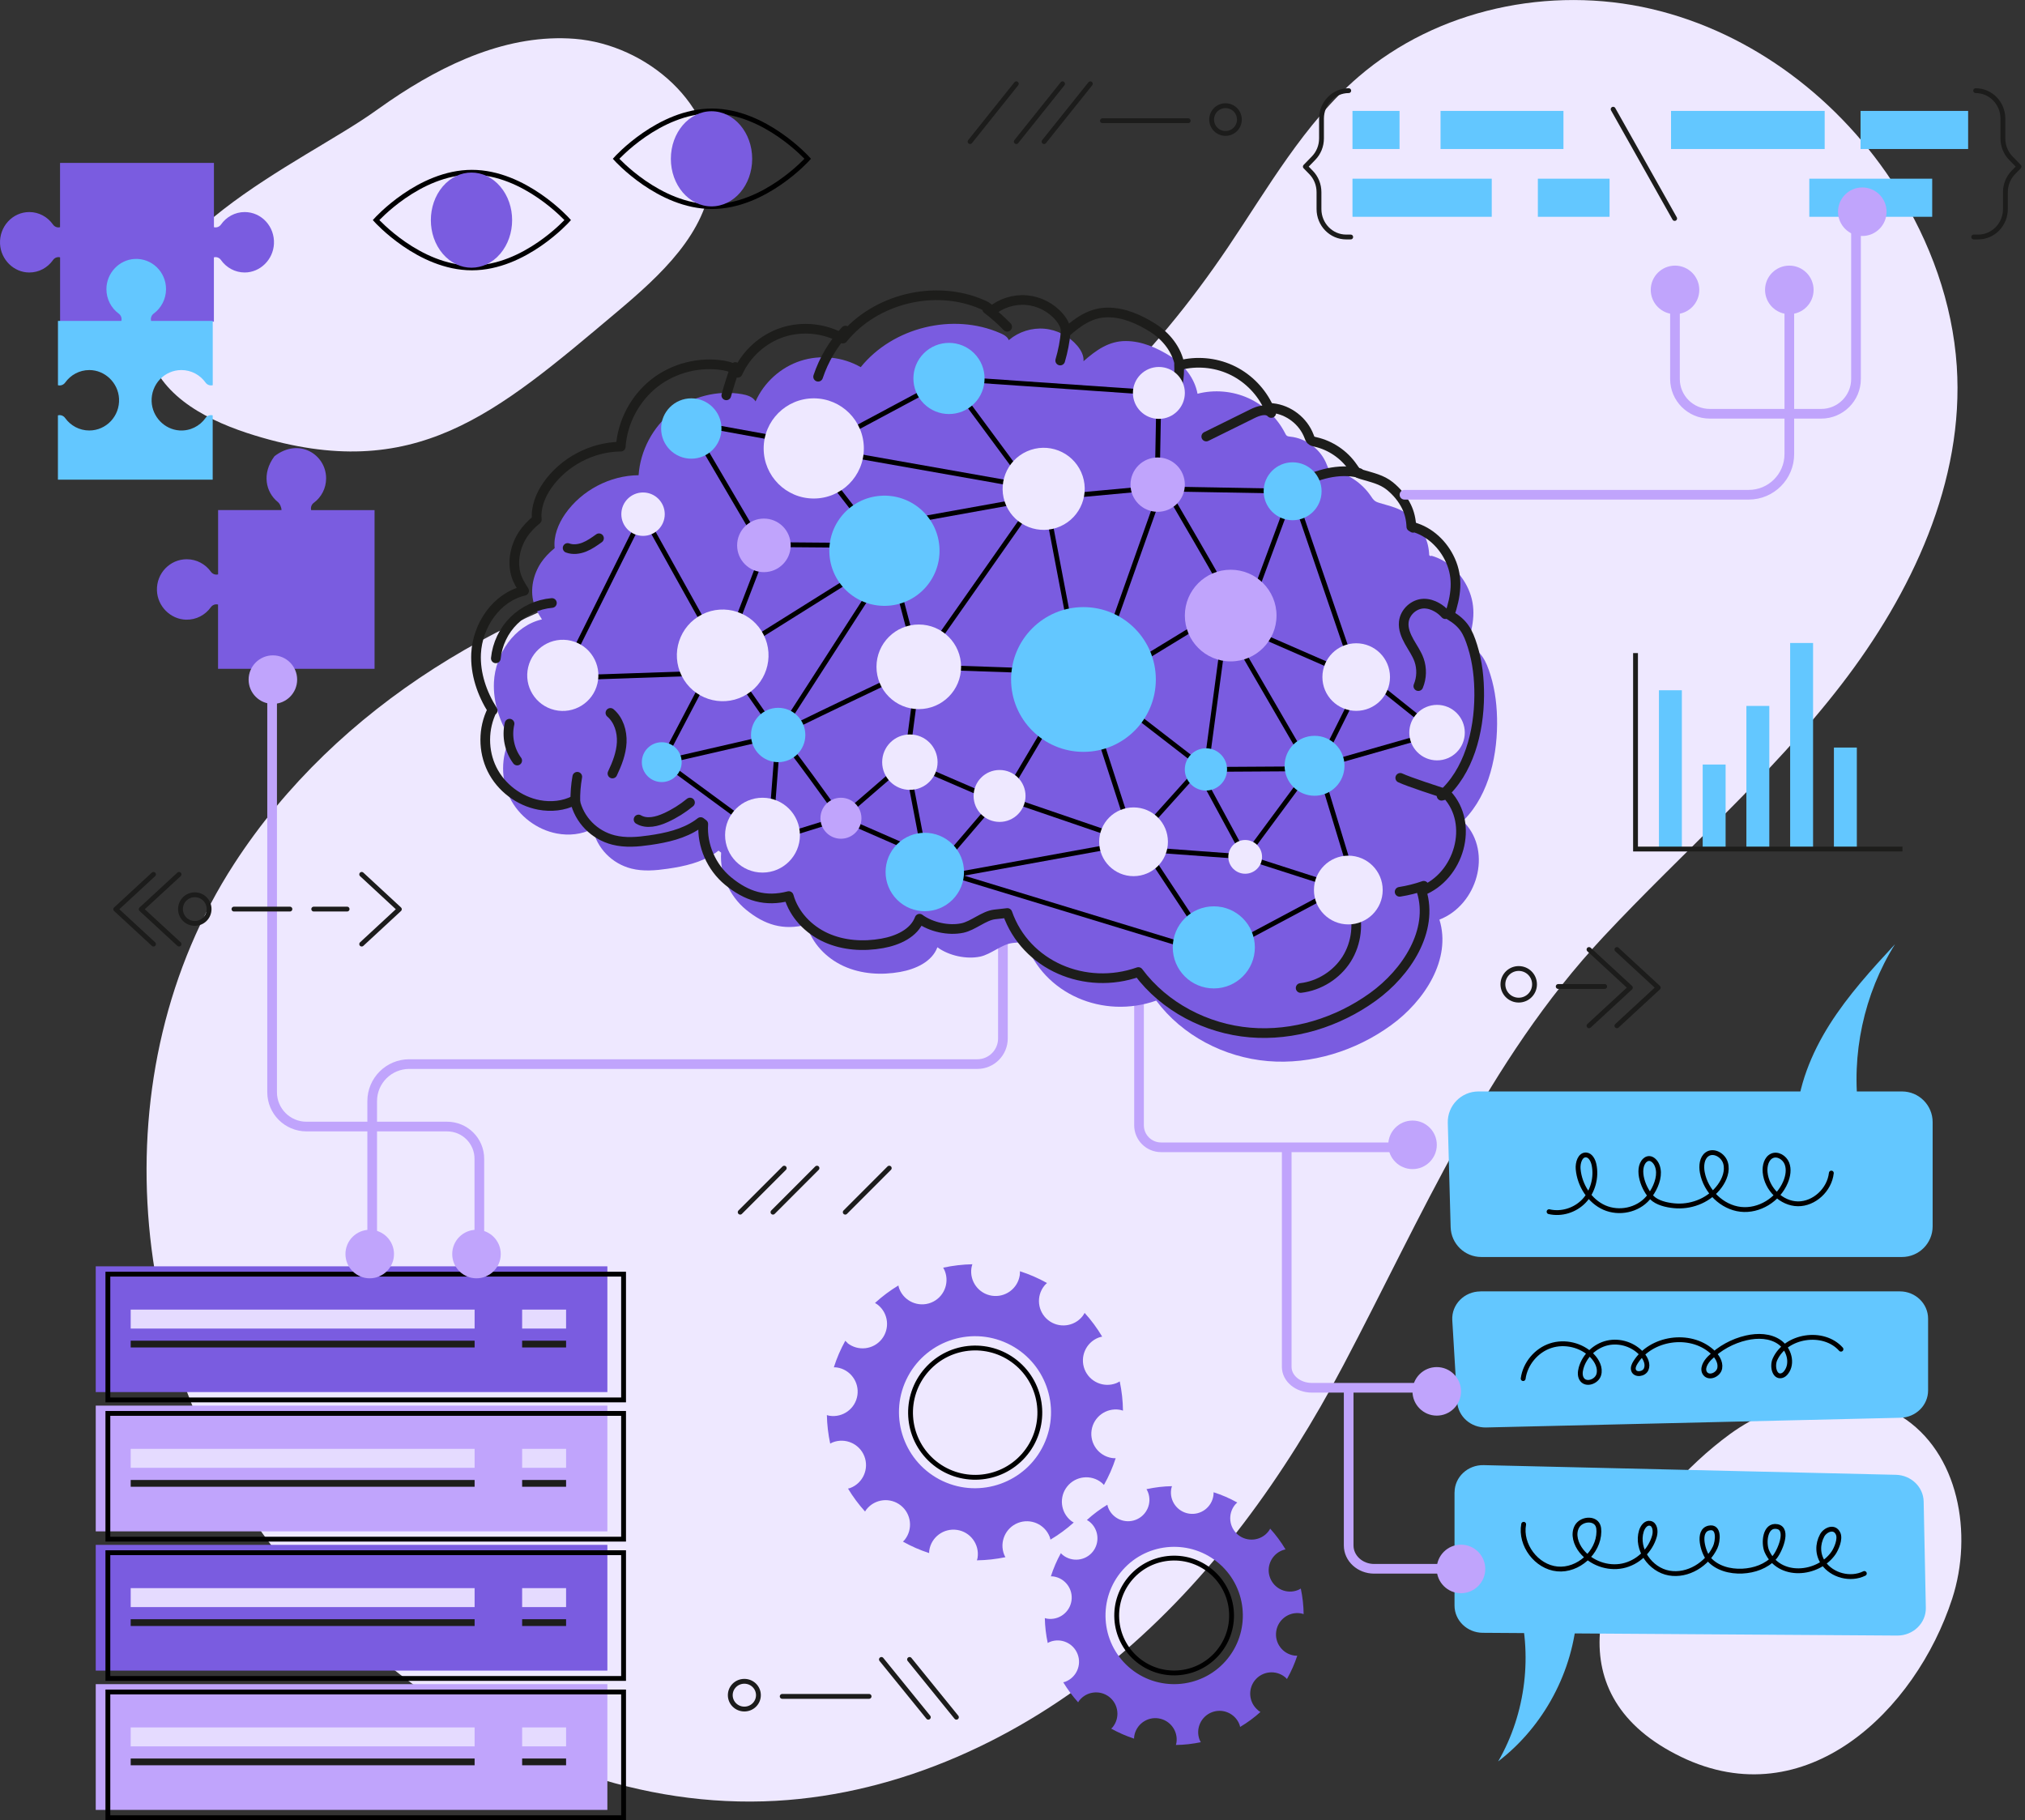 <svg width="356" height="320" viewBox="0 0 356 320" fill="none" xmlns="http://www.w3.org/2000/svg">
<rect x="0" y="0" width="356" height="320" fill="#333333" stroke="none"/>
<g clip-path="url(#clip0_7291_32989)">
<path d="M68.468 17.773C67.643 18.334 66.835 18.904 66.028 19.482C53.584 28.466 20.323 42.517 26.206 62.22C28.535 70.032 36.967 74.154 44.752 76.543C72.981 85.213 87.091 72.828 108.52 54.791C116.093 48.416 124.236 40.987 125.078 31.136C126.157 18.505 113.679 7.82 101.04 6.825C89.386 5.916 78.2 11.135 68.468 17.773Z" fill="#EEE8FF"/>
<path d="M293.106 262.387C280.432 277.151 273.377 298.163 295.562 308.882C317.458 319.465 336.779 300.773 343.196 281.078C346.902 269.688 344.369 255.315 334.195 248.982C325.117 243.33 312.783 245.82 304.139 252.119C300.365 254.873 296.531 258.4 293.114 262.387H293.106Z" fill="#EEE8FF"/>
<path d="M70.738 294.704C62.51 288.422 55.064 281.061 48.706 272.978C22.101 239.156 17.383 188.505 41.184 151.836C59.221 124.041 89.846 105.842 122.172 98.566C136.163 95.413 150.655 94.104 164.043 88.978C185.862 80.623 202.82 62.815 215.893 43.452C222.948 32.997 229.263 21.743 238.817 13.507C252.664 1.572 272.486 -2.576 290.293 1.564C308.101 5.703 323.681 17.672 333.431 33.133C339.355 42.526 343.265 53.287 344.005 64.362C345.356 84.635 336.083 104.312 323.681 120.403C311.28 136.493 295.75 149.855 281.878 164.705C261.453 186.567 249.961 213.86 236.191 239.972C225.957 259.369 212.96 277.585 196.105 291.627C179.258 305.669 158.331 315.368 136.435 316.6C112.796 317.926 89.676 309.171 70.721 294.704H70.738Z" fill="#EEE8FF"/>
<path d="M237.1 244.205V271.711C237.1 273.972 239.106 275.808 241.571 275.808H257.194" stroke="#C0A4FC" stroke-width="1.7" stroke-miterlimit="10" stroke-linecap="round"/>
<path d="M200.243 168.207V197.829C200.243 199.971 201.977 201.705 204.119 201.705H247.546" stroke="#C0A4FC" stroke-width="1.7" stroke-miterlimit="10" stroke-linecap="round"/>
<path d="M176.315 161.237V182.572C176.315 185.062 174.301 187.077 171.81 187.077H71.944C68.348 187.077 65.433 189.992 65.433 193.588V218.629" stroke="#C0A4FC" stroke-width="1.7" stroke-miterlimit="10" stroke-linecap="round"/>
<path d="M246.042 19.499H237.771V26.197H246.042V19.499Z" fill="#63C7FF"/>
<path d="M274.858 19.499H253.251V26.197H274.858V19.499Z" fill="#63C7FF"/>
<path d="M320.783 19.499H293.77V26.197H320.783V19.499Z" fill="#63C7FF"/>
<path d="M346.002 19.499H327.09V26.197H346.002V19.499Z" fill="#63C7FF"/>
<path d="M282.966 31.416H270.36V38.114H282.966V31.416Z" fill="#63C7FF"/>
<path d="M262.252 31.416H237.771V38.114H262.252V31.416Z" fill="#63C7FF"/>
<path d="M339.687 31.416H318.08V38.114H339.687V31.416Z" fill="#63C7FF"/>
<path d="M347.328 15.938C349.971 15.938 352.114 18.139 352.114 20.851V24.344C352.114 25.645 352.615 26.894 353.516 27.812L354.953 29.291L353.958 30.311C353.057 31.229 352.555 32.478 352.555 33.788V36.754C352.555 39.466 350.414 41.667 347.77 41.667H346.979" stroke="#1C1C1B" stroke-width="0.85" stroke-linecap="round" stroke-linejoin="round"/>
<path d="M237.108 15.938C234.464 15.938 232.322 18.139 232.322 20.851V24.344C232.322 25.645 231.821 26.894 230.92 27.812L229.483 29.291L230.478 30.311C231.379 31.229 231.88 32.478 231.88 33.788V36.754C231.88 39.466 234.022 41.667 236.666 41.667H237.456" stroke="#1C1C1B" stroke-width="0.85" stroke-linecap="round" stroke-linejoin="round"/>
<path d="M283.596 19.201L294.408 38.411" stroke="#1C1C1B" stroke-width="0.85" stroke-linecap="round" stroke-linejoin="round"/>
<path d="M256.572 144.908C261.357 140.726 263.159 133.756 263.193 127.296C263.21 124.381 262.896 121.431 262.02 118.643C261.204 116.034 260.456 114.623 257.983 113.161C259.079 109.863 259.589 106.76 258.119 103.513C256.878 100.759 254.489 98.473 251.574 97.682V97.818C251.48 97.75 251.37 97.682 251.259 97.623C251.217 96.399 250.945 95.183 250.409 94.087C249.721 92.676 248.692 91.452 247.477 90.466C246.032 89.301 244.315 88.97 242.555 88.434C242.283 88.349 242.003 88.264 241.765 88.103C241.416 87.865 241.195 87.499 240.957 87.151C239.436 84.932 237.047 83.317 234.421 82.722C234.149 82.663 233.851 82.603 233.639 82.408C233.443 82.229 233.358 81.966 233.265 81.719C232.262 79.059 229.678 77.061 226.856 76.772C226.635 76.747 226.405 76.73 226.227 76.602C226.091 76.5 226.006 76.33 225.929 76.177C224.552 73.466 222.223 71.239 219.452 69.989C216.681 68.74 213.468 68.459 210.527 69.224C210.026 66.487 208.147 64.124 205.784 62.645C203.413 61.158 200.761 59.968 197.939 59.959C194.913 59.942 192.686 61.583 190.484 63.504C190.569 62.509 190.042 61.566 189.405 60.801C187.968 59.092 185.843 57.987 183.616 57.792C181.398 57.596 179.103 58.319 177.403 59.755L177.42 59.772C177.42 59.772 177.369 59.781 177.343 59.789C177.284 59.67 177.233 59.551 177.148 59.449C176.825 59.024 176.323 58.778 175.83 58.565C167.551 54.944 156.994 57.52 151.316 64.549C148.154 62.73 144.21 62.314 140.734 63.444C137.257 64.575 134.316 67.227 132.829 70.567C132.353 69.76 131.35 69.454 130.432 69.292C126.156 68.553 121.592 69.709 118.183 72.378C114.775 75.055 112.565 79.212 112.267 83.547C107.227 83.589 102.263 86.199 99.373 90.33C98.14 92.089 97.282 94.274 97.511 96.365C96.534 97.155 95.692 98.056 95.097 98.949C93.754 100.989 93.168 103.598 93.822 105.987C94.111 107.049 94.689 107.976 95.276 108.894C90.431 110.007 87.073 114.963 86.835 119.935C86.674 123.471 87.847 126.914 89.751 129.931L89.657 129.88C88.051 133.085 88.042 137.046 89.632 140.267C91.221 143.48 94.383 145.877 97.911 146.54C100.002 146.931 102.246 146.719 104.133 145.733C104.158 145.733 104.184 145.733 104.209 145.741C104.957 149.15 107.601 151.844 110.992 152.703C113.066 153.23 115.242 153.043 117.359 152.737C120.308 152.312 123.309 151.64 125.765 149.957C125.952 149.83 126.139 149.694 126.318 149.549C126.471 149.668 126.624 149.779 126.777 149.898C126.513 153.663 128.213 157.514 131.137 159.919C134.418 162.614 137.708 163.625 141.805 162.563C142.706 165.81 145.264 168.47 148.341 169.864C151.418 171.258 154.929 171.471 158.252 170.876C160.947 170.391 163.837 169.108 164.797 166.541C166.803 168.02 169.897 168.691 172.32 168.181C174.241 167.773 176.085 166.022 177.972 165.793C178.729 165.699 179.485 165.623 180.242 165.538C183.472 174.803 193.944 179.206 203.268 175.916C207.841 182.07 215.253 185.904 222.886 186.55C230.528 187.196 238.305 184.765 244.519 180.268C250.426 176.001 255.22 168.64 253.053 161.679C259.683 159.103 262.352 149.881 257.507 144.679L256.572 144.925V144.908Z" fill="#7A5CE0"/>
<path d="M253.427 139.885C258.212 135.703 260.014 128.733 260.048 122.273C260.065 119.357 259.751 116.408 258.875 113.62C258.059 111.01 257.311 109.599 254.838 108.137C255.934 104.839 256.444 101.737 254.974 98.49C253.733 95.736 251.344 93.449 248.429 92.659V92.795C248.335 92.727 248.225 92.659 248.114 92.599C248.072 91.375 247.8 90.16 247.264 89.063C246.576 87.652 245.547 86.428 244.332 85.442C242.887 84.278 241.17 83.946 239.41 83.411C239.138 83.326 238.858 83.241 238.62 83.079C238.271 82.841 238.05 82.476 237.812 82.127C236.291 79.909 233.902 78.294 231.276 77.699C231.004 77.639 230.706 77.58 230.502 77.384C230.307 77.206 230.222 76.942 230.128 76.696C229.125 74.035 226.541 72.038 223.719 71.749C223.498 71.723 223.269 71.706 223.09 71.579C222.954 71.477 222.869 71.307 222.793 71.154C221.416 68.442 219.087 66.215 216.316 64.966C213.545 63.716 210.332 63.436 207.391 64.201C206.889 61.464 205.011 59.101 202.648 57.622C200.276 56.134 197.624 54.944 194.802 54.936C191.776 54.919 189.549 56.559 187.348 58.48C187.433 57.486 186.906 56.542 186.268 55.777C184.832 54.069 182.707 52.964 180.48 52.768C178.261 52.573 175.966 53.295 174.266 54.732L174.283 54.749C174.283 54.749 174.232 54.757 174.207 54.766C174.147 54.647 174.096 54.528 174.011 54.426C173.688 54.001 173.187 53.754 172.694 53.542C164.414 49.921 153.857 52.496 148.179 59.526C145.017 57.707 141.073 57.29 137.597 58.421C134.129 59.551 131.179 62.203 129.692 65.544C129.216 64.736 128.213 64.43 127.295 64.269C123.019 63.529 118.455 64.685 115.046 67.354C111.638 70.032 109.428 74.197 109.13 78.523C104.09 78.566 99.126 81.175 96.236 85.306C95.003 87.066 94.145 89.25 94.374 91.341C93.397 92.132 92.555 93.033 91.96 93.925C90.617 95.965 90.031 98.575 90.685 100.963C90.974 102.026 91.552 102.952 92.139 103.87C87.294 104.984 83.936 109.939 83.698 114.912C83.537 118.448 84.71 121.89 86.614 124.908L86.52 124.857C84.914 128.061 84.905 132.022 86.495 135.244C88.084 138.457 91.246 140.854 94.774 141.517C96.865 141.908 99.109 141.695 100.996 140.709C101.021 140.709 101.047 140.709 101.072 140.718C101.82 144.126 104.464 146.821 107.855 147.679C109.929 148.206 112.105 148.019 114.222 147.713C117.171 147.288 120.172 146.617 122.628 144.934C122.815 144.806 123.002 144.67 123.181 144.526C123.334 144.645 123.487 144.755 123.64 144.874C123.376 148.64 125.076 152.49 128 154.896C131.281 157.59 134.571 158.602 138.668 157.539C139.569 160.786 142.127 163.447 145.204 164.841C148.281 166.235 151.792 166.447 155.115 165.852C157.81 165.368 160.7 164.084 161.66 161.517C163.666 162.996 166.76 163.668 169.183 163.158C171.104 162.75 172.949 160.999 174.836 160.769C175.592 160.676 176.349 160.599 177.105 160.514C180.335 169.779 190.807 174.182 200.132 170.893C204.705 177.047 212.117 180.88 219.75 181.526C227.391 182.172 235.169 179.741 241.382 175.245C247.29 170.978 252.084 163.617 249.916 156.655C256.546 154.08 259.215 144.857 254.37 139.655L253.435 139.902L253.427 139.885Z" stroke="#1D1D1B" stroke-width="1.7" stroke-linecap="round" stroke-linejoin="round"/>
<path d="M136.806 129.217L135.387 147.722" stroke="black" stroke-width="0.85" stroke-miterlimit="10"/>
<path d="M161.381 118.618L159.367 133.884L162.512 150.263L147.841 143.854L135.388 147.722L117.309 134.436" stroke="black" stroke-width="0.85" stroke-miterlimit="10"/>
<path d="M175.737 139.936L199.282 147.994" stroke="black" stroke-width="0.85" stroke-miterlimit="10"/>
<path d="M215.346 110.424L212.006 135.269" stroke="black" stroke-width="0.85" stroke-miterlimit="10"/>
<path d="M128.042 116.637L136.806 129.217L154.035 102.51" stroke="black" stroke-width="0.85" stroke-miterlimit="10"/>
<path d="M143.87 81.609L152.625 92.905L180.879 87.822L202.35 85.842" stroke="black" stroke-width="0.85" stroke-miterlimit="10"/>
<path d="M213.603 167.833L168.137 153.969" stroke="black" stroke-width="0.85" stroke-miterlimit="10"/>
<path d="M237.038 156.477L218.908 150.646L198.678 149.158" stroke="black" stroke-width="0.85" stroke-miterlimit="10"/>
<path d="M195.566 122.57L212.005 135.269L230.357 135.159" stroke="black" stroke-width="0.85" stroke-miterlimit="10"/>
<path d="M227.247 86.369L218.764 109.276" stroke="black" stroke-width="0.85" stroke-miterlimit="10"/>
<path d="M143.062 78.838L180.862 85.519L166.829 66.538" stroke="black" stroke-width="0.85" stroke-miterlimit="10"/>
<path d="M126.623 114.368L116.338 133.994L136.168 129.43" stroke="black" stroke-width="0.85" stroke-miterlimit="10"/>
<path d="M238.425 156.375L231.846 134.734" stroke="black" stroke-width="0.85" stroke-miterlimit="10"/>
<path d="M134.545 96.297L128.323 112.464" stroke="black" stroke-width="0.85" stroke-miterlimit="10"/>
<path d="M126.411 116.28L154.844 98.464" stroke="black" stroke-width="0.85" stroke-miterlimit="10"/>
<path d="M235.873 155.95L213.603 167.833L200.445 147.892L163.113 154.675L175.736 139.936" stroke="black" stroke-width="0.85" stroke-miterlimit="10"/>
<path d="M183.48 85.944L161.524 117.232L189.625 118.193L183.48 85.944Z" stroke="black" stroke-width="0.85" stroke-miterlimit="10"/>
<path d="M216.571 106.31C216.571 105.672 204.475 85.094 204.475 85.094L191.538 121.584L216.571 106.31Z" stroke="black" stroke-width="0.85" stroke-miterlimit="10"/>
<path d="M113.048 90.398L98.939 118.72" stroke="black" stroke-width="0.85" stroke-miterlimit="10"/>
<path d="M113.049 90.398L128.536 118.193L97.774 119.247" stroke="black" stroke-width="0.85" stroke-miterlimit="10"/>
<path d="M166.828 66.538L144.448 78.523L121.115 74.282L133.704 95.736L155.906 95.914L161.524 117.232C161.524 117.232 136.177 129.217 136.815 129.217C137.452 129.217 147.848 143.854 147.848 143.854L159.374 133.884L176.059 141.1L189.634 118.193L199.29 147.994L210.637 135.371L218.908 150.646L230.366 135.159L215.091 108.851L238.424 119.034L227.255 86.369L203.421 85.944L203.735 69.08L166.82 66.538H166.828Z" stroke="black" stroke-width="0.85" stroke-miterlimit="10"/>
<path d="M254.098 107.976C253.673 107.5 253.18 107.092 252.627 106.777C251.922 106.369 251.106 106.106 250.29 106.123C248.556 106.165 246.966 107.627 246.788 109.361C246.66 110.568 247.153 111.758 247.748 112.821C248.343 113.883 249.066 114.886 249.474 116.034C249.992 117.513 249.95 119.179 249.346 120.624" stroke="#1D1D1B" stroke-width="1.7" stroke-miterlimit="10" stroke-linecap="round"/>
<path d="M252.637 128.801L239.904 118.618L231.846 134.734L252.637 128.801Z" stroke="black" stroke-width="0.85" stroke-miterlimit="10"/>
<path d="M250.298 155.729C248.921 156.213 247.502 156.562 246.057 156.791" stroke="#1D1D1B" stroke-width="1.7" stroke-miterlimit="10" stroke-linecap="round"/>
<path d="M97.027 106.012C94.528 106.225 92.123 107.338 90.338 109.098C88.552 110.857 87.413 113.254 87.167 115.745" stroke="#1D1D1B" stroke-width="1.7" stroke-miterlimit="10" stroke-linecap="round"/>
<path d="M99.789 96.339C100.733 96.688 101.795 96.552 102.73 96.178C103.665 95.804 104.49 95.217 105.306 94.631" stroke="#1D1D1B" stroke-width="1.7" stroke-miterlimit="10" stroke-linecap="round"/>
<path d="M148.639 58.115C146.48 60.435 144.831 63.223 143.828 66.232" stroke="#1D1D1B" stroke-width="1.7" stroke-linecap="round" stroke-linejoin="round"/>
<path d="M129.275 64.524C128.68 66.164 128.153 67.83 127.686 69.505" stroke="#1D1D1B" stroke-width="1.7" stroke-linecap="round" stroke-linejoin="round"/>
<path d="M207.28 64.09C207.416 66.368 206.991 68.68 206.039 70.763" stroke="#1D1D1B" stroke-width="1.7" stroke-linecap="round" stroke-linejoin="round"/>
<path d="M238.959 83.164C235.355 82.263 231.547 83.428 228.232 85.094" stroke="#1D1D1B" stroke-width="1.7" stroke-miterlimit="10" stroke-linecap="round"/>
<path d="M237.846 159.112C238.917 162.223 238.5 165.818 236.749 168.606C234.99 171.394 231.93 173.324 228.657 173.698" stroke="#1D1D1B" stroke-width="1.7" stroke-miterlimit="10" stroke-linecap="round"/>
<path d="M227.246 91.46C230.058 91.46 232.337 89.181 232.337 86.369C232.337 83.557 230.058 81.277 227.246 81.277C224.434 81.277 222.154 83.557 222.154 86.369C222.154 89.181 224.434 91.46 227.246 91.46Z" fill="#63C7FF"/>
<path d="M186.409 92.537C190.052 90.919 191.693 86.655 190.075 83.013C188.457 79.37 184.193 77.729 180.55 79.347C176.908 80.965 175.267 85.229 176.885 88.872C178.502 92.514 182.767 94.155 186.409 92.537Z" fill="#EEE8FF"/>
<path d="M208.3 69.08C208.3 71.596 206.26 73.644 203.735 73.644C201.211 73.644 199.171 71.604 199.171 69.08C199.171 66.555 201.211 64.515 203.735 64.515C206.26 64.515 208.3 66.555 208.3 69.08Z" fill="#EEE8FF"/>
<path d="M208.299 85.204C208.299 87.839 206.166 89.981 203.522 89.981C200.879 89.981 198.745 87.848 198.745 85.204C198.745 82.561 200.879 80.427 203.522 80.427C206.166 80.427 208.299 82.561 208.299 85.204Z" fill="#C0A4FC"/>
<path d="M105.029 120.178C105.826 116.816 103.746 113.444 100.384 112.648C97.022 111.851 93.651 113.931 92.855 117.293C92.058 120.655 94.138 124.026 97.5 124.823C100.862 125.619 104.233 123.54 105.029 120.178Z" fill="#EEE8FF"/>
<path d="M116.865 90.398C116.865 92.506 115.157 94.214 113.049 94.214C110.941 94.214 109.232 92.506 109.232 90.398C109.232 88.29 110.941 86.581 113.049 86.581C115.157 86.581 116.865 88.29 116.865 90.398Z" fill="#EEE8FF"/>
<path d="M130.68 122.415C134.654 120.412 136.25 115.566 134.247 111.592C132.243 107.618 127.397 106.022 123.424 108.025C119.45 110.029 117.853 114.875 119.857 118.848C121.86 122.822 126.706 124.419 130.68 122.415Z" fill="#EEE8FF"/>
<path d="M216.357 116.28C220.807 116.28 224.415 112.672 224.415 108.222C224.415 103.772 220.807 100.164 216.357 100.164C211.907 100.164 208.299 103.772 208.299 108.222C208.299 112.672 211.907 116.28 216.357 116.28Z" fill="#C0A4FC"/>
<path d="M116.337 137.496C118.271 137.496 119.839 135.928 119.839 133.994C119.839 132.06 118.271 130.492 116.337 130.492C114.403 130.492 112.835 132.06 112.835 133.994C112.835 135.928 114.403 137.496 116.337 137.496Z" fill="#63C7FF"/>
<path d="M143.061 87.644C147.924 87.644 151.867 83.701 151.867 78.838C151.867 73.974 147.924 70.032 143.061 70.032C138.197 70.032 134.255 73.974 134.255 78.838C134.255 83.701 138.197 87.644 143.061 87.644Z" fill="#EEE8FF"/>
<path d="M139.006 95.88C139.006 98.481 136.898 100.589 134.297 100.589C131.696 100.589 129.588 98.481 129.588 95.88C129.588 93.279 131.696 91.171 134.297 91.171C136.898 91.171 139.006 93.279 139.006 95.88Z" fill="#C0A4FC"/>
<path d="M165.146 96.101C165.545 101.439 161.55 106.089 156.212 106.488C150.874 106.888 146.225 102.893 145.825 97.555C145.426 92.217 149.421 87.567 154.759 87.168C160.097 86.768 164.746 90.763 165.146 96.101Z" fill="#63C7FF"/>
<path d="M147.839 147.458C149.83 147.458 151.443 145.845 151.443 143.854C151.443 141.864 149.83 140.25 147.839 140.25C145.849 140.25 144.235 141.864 144.235 143.854C144.235 145.845 145.849 147.458 147.839 147.458Z" fill="#C0A4FC"/>
<path d="M164.829 133.994C164.829 136.68 162.653 138.865 159.958 138.865C157.264 138.865 155.088 136.689 155.088 133.994C155.088 131.3 157.264 129.124 159.958 129.124C162.653 129.124 164.829 131.3 164.829 133.994Z" fill="#EEE8FF"/>
<path d="M190.475 132.184C197.502 132.184 203.199 126.487 203.199 119.459C203.199 112.432 197.502 106.735 190.475 106.735C183.447 106.735 177.75 112.432 177.75 119.459C177.75 126.487 183.447 132.184 190.475 132.184Z" fill="#63C7FF"/>
<path d="M180.291 139.936C180.291 142.452 178.251 144.5 175.727 144.5C173.202 144.5 171.162 142.46 171.162 139.936C171.162 137.411 173.202 135.371 175.727 135.371C178.251 135.371 180.291 137.411 180.291 139.936Z" fill="#EEE8FF"/>
<path d="M205.324 147.994C205.324 151.334 202.621 154.037 199.281 154.037C195.94 154.037 193.237 151.334 193.237 147.994C193.237 144.653 195.94 141.95 199.281 141.95C202.621 141.95 205.324 144.653 205.324 147.994Z" fill="#EEE8FF"/>
<path d="M212.006 138.984C214.057 138.984 215.72 137.321 215.72 135.269C215.72 133.218 214.057 131.555 212.006 131.555C209.954 131.555 208.291 133.218 208.291 135.269C208.291 137.321 209.954 138.984 212.006 138.984Z" fill="#63C7FF"/>
<path d="M161.524 124.67C165.632 124.67 168.962 121.34 168.962 117.232C168.962 113.125 165.632 109.795 161.524 109.795C157.417 109.795 154.087 113.125 154.087 117.232C154.087 121.34 157.417 124.67 161.524 124.67Z" fill="#EEE8FF"/>
<path d="M238.424 124.976C241.705 124.976 244.365 122.316 244.365 119.034C244.365 115.753 241.705 113.093 238.424 113.093C235.143 113.093 232.482 115.753 232.482 119.034C232.482 122.316 235.143 124.976 238.424 124.976Z" fill="#EEE8FF"/>
<path d="M236.365 134.632C236.365 137.539 234.011 139.902 231.104 139.902C228.197 139.902 225.834 137.547 225.834 134.632C225.834 131.716 228.188 129.362 231.104 129.362C234.02 129.362 236.365 131.716 236.365 134.632Z" fill="#63C7FF"/>
<path d="M257.515 128.801C257.515 131.495 255.33 133.68 252.636 133.68C249.941 133.68 247.757 131.495 247.757 128.801C247.757 126.106 249.941 123.922 252.636 123.922C255.33 123.922 257.515 126.106 257.515 128.801Z" fill="#EEE8FF"/>
<path d="M237.039 162.52C240.376 162.52 243.082 159.814 243.082 156.477C243.082 153.139 240.376 150.433 237.039 150.433C233.701 150.433 230.995 153.139 230.995 156.477C230.995 159.814 233.701 162.52 237.039 162.52Z" fill="#EEE8FF"/>
<path d="M218.907 153.612C220.545 153.612 221.873 152.284 221.873 150.646C221.873 149.007 220.545 147.679 218.907 147.679C217.269 147.679 215.94 149.007 215.94 150.646C215.94 152.284 217.269 153.612 218.907 153.612Z" fill="#EEE8FF"/>
<path d="M213.391 173.774C217.377 173.774 220.608 170.543 220.608 166.558C220.608 162.572 217.377 159.341 213.391 159.341C209.406 159.341 206.175 162.572 206.175 166.558C206.175 170.543 209.406 173.774 213.391 173.774Z" fill="#63C7FF"/>
<path d="M171.258 70.96C173.701 68.517 173.701 64.556 171.258 62.113C168.815 59.67 164.854 59.67 162.411 62.113C159.968 64.556 159.968 68.517 162.411 70.96C164.854 73.403 168.815 73.403 171.258 70.96Z" fill="#63C7FF"/>
<path d="M126.836 75.336C126.836 78.268 124.464 80.64 121.532 80.64C118.599 80.64 116.228 78.268 116.228 75.336C116.228 72.403 118.599 70.032 121.532 70.032C124.464 70.032 126.836 72.403 126.836 75.336Z" fill="#63C7FF"/>
<path d="M141.582 129.217C141.582 131.852 139.44 133.994 136.805 133.994C134.17 133.994 132.028 131.852 132.028 129.217C132.028 126.582 134.17 124.44 136.805 124.44C139.44 124.44 141.582 126.582 141.582 129.217Z" fill="#63C7FF"/>
<path d="M134.051 153.408C137.684 153.408 140.63 150.463 140.63 146.829C140.63 143.196 137.684 140.25 134.051 140.25C130.417 140.25 127.472 143.196 127.472 146.829C127.472 150.463 130.417 153.408 134.051 153.408Z" fill="#EEE8FF"/>
<path d="M167.456 158.179C170.148 155.487 170.148 151.123 167.456 148.43C164.764 145.738 160.4 145.738 157.707 148.43C155.015 151.123 155.015 155.487 157.707 158.179C160.4 160.871 164.764 160.871 167.456 158.179Z" fill="#63C7FF"/>
<path d="M187.364 58.293C187.203 60.019 186.88 61.719 186.387 63.385" stroke="#1D1D1B" stroke-width="1.7" stroke-linecap="round" stroke-linejoin="round"/>
<path d="M173.544 54.324C174.793 55.276 175.966 56.321 177.063 57.452" stroke="#1D1D1B" stroke-width="1.7" stroke-linecap="round" stroke-linejoin="round"/>
<path d="M101.148 140.939C101.114 139.468 101.233 138.006 101.488 136.561" stroke="#1D1D1B" stroke-width="1.7" stroke-linecap="round" stroke-linejoin="round"/>
<path d="M112.26 144.075C113.688 144.917 115.515 144.449 117.028 143.761C118.567 143.064 120.003 142.163 121.304 141.092" stroke="#1D1D1B" stroke-width="1.7" stroke-linecap="round" stroke-linejoin="round"/>
<path d="M107.312 125.333C108.774 126.574 109.386 128.597 109.301 130.518C109.207 132.43 108.493 134.258 107.669 135.992" stroke="#1D1D1B" stroke-width="1.7" stroke-miterlimit="10" stroke-linecap="round"/>
<path d="M89.58 127.228C89.062 129.447 89.563 131.886 90.923 133.714" stroke="#1D1D1B" stroke-width="1.7" stroke-miterlimit="10" stroke-linecap="round"/>
<path d="M254.361 139.638C252.721 139.094 247.731 137.488 246.167 136.757" stroke="#1D1D1B" stroke-width="1.7" stroke-miterlimit="10" stroke-linecap="round"/>
<path d="M223.489 72.607C222.665 71.74 221.22 72.216 220.149 72.752C217.454 74.086 214.76 75.412 212.065 76.747" stroke="#1D1D1B" stroke-width="1.7" stroke-miterlimit="10" stroke-linecap="round"/>
<path d="M221.194 300.696C219.579 299.404 219.316 297.041 220.608 295.418C221.9 293.803 224.263 293.539 225.886 294.831C226.022 294.942 226.133 295.061 226.252 295.188C227 293.862 227.603 292.494 228.062 291.083C227.875 291.083 227.697 291.083 227.51 291.057C225.461 290.743 224.05 288.83 224.365 286.782C224.679 284.733 226.592 283.322 228.64 283.637C228.827 283.662 229.006 283.722 229.184 283.773C229.167 282.26 228.997 280.764 228.683 279.285C228.513 279.387 228.343 279.48 228.156 279.557C226.226 280.313 224.05 279.353 223.294 277.423C222.537 275.494 223.498 273.318 225.427 272.561C225.614 272.485 225.81 272.442 225.997 272.4C225.232 271.116 224.331 269.892 223.302 268.753C223.2 268.932 223.098 269.11 222.962 269.272C221.67 270.887 219.307 271.15 217.684 269.858C216.069 268.566 215.805 266.203 217.097 264.58C217.225 264.418 217.369 264.291 217.514 264.155C216.171 263.407 214.777 262.803 213.349 262.353C213.349 262.557 213.349 262.761 213.315 262.965C213 265.013 211.088 266.424 209.039 266.11C206.991 265.795 205.58 263.883 205.894 261.834C205.92 261.639 205.979 261.46 206.039 261.282C204.534 261.307 203.03 261.486 201.551 261.809C201.644 261.97 201.746 262.14 201.814 262.327C202.571 264.257 201.61 266.433 199.681 267.189C197.751 267.946 195.575 266.985 194.819 265.056C194.751 264.886 194.717 264.716 194.674 264.546C193.408 265.311 192.201 266.203 191.079 267.232C191.232 267.325 191.385 267.41 191.529 267.521C193.144 268.813 193.408 271.176 192.116 272.799C190.824 274.414 188.461 274.678 186.837 273.386C186.71 273.284 186.608 273.173 186.506 273.054C185.775 274.372 185.197 275.74 184.746 277.134C184.908 277.134 185.061 277.134 185.222 277.16C187.271 277.474 188.682 279.387 188.367 281.435C188.053 283.484 186.14 284.895 184.092 284.58C183.947 284.555 183.82 284.512 183.684 284.478C183.709 285.949 183.888 287.419 184.194 288.856C184.321 288.788 184.44 288.711 184.576 288.66C186.506 287.904 188.682 288.864 189.438 290.794C190.195 292.723 189.234 294.899 187.305 295.656C187.177 295.707 187.05 295.724 186.922 295.758C187.67 296.999 188.546 298.18 189.54 299.285C189.617 299.166 189.676 299.047 189.761 298.945C191.053 297.33 193.416 297.067 195.04 298.359C196.655 299.651 196.918 302.014 195.626 303.637C195.541 303.739 195.448 303.816 195.354 303.909C196.655 304.632 197.998 305.218 199.375 305.669C199.375 305.533 199.375 305.397 199.4 305.252C199.715 303.204 201.627 301.793 203.676 302.107C205.724 302.422 207.135 304.334 206.821 306.383C206.804 306.519 206.753 306.646 206.719 306.782C208.189 306.765 209.66 306.595 211.105 306.298C211.037 306.17 210.96 306.043 210.901 305.898C210.144 303.969 211.105 301.793 213.034 301.036C214.964 300.28 217.14 301.24 217.896 303.17C217.956 303.314 217.981 303.459 218.015 303.612C219.273 302.864 220.48 301.988 221.594 300.977C221.449 300.892 221.313 300.815 221.177 300.705L221.194 300.696ZM215.465 292.026C211.054 297.007 203.404 297.475 198.414 293.063C193.433 288.652 192.966 281.002 197.377 276.012C201.789 271.023 209.439 270.564 214.428 274.975C219.418 279.387 219.877 287.037 215.465 292.026Z" fill="#7A5CE0"/>
<path d="M207.021 294.104C212.588 293.77 216.83 288.986 216.495 283.419C216.16 277.852 211.376 273.61 205.809 273.945C200.242 274.279 196.001 279.064 196.335 284.631C196.67 290.197 201.454 294.439 207.021 294.104Z" stroke="black" stroke-width="0.85" stroke-miterlimit="10"/>
<path d="M148.988 236.088C148.844 235.977 148.725 235.841 148.606 235.714C147.773 237.218 147.101 238.782 146.591 240.389C146.77 240.389 146.948 240.389 147.135 240.414C149.481 240.771 151.088 242.964 150.731 245.31C150.374 247.656 148.181 249.263 145.835 248.906C145.673 248.88 145.52 248.829 145.367 248.787C145.401 250.47 145.597 252.153 145.954 253.802C146.098 253.725 146.234 253.64 146.387 253.581C148.597 252.722 151.088 253.81 151.955 256.02C152.813 258.23 151.725 260.721 149.515 261.588C149.371 261.647 149.226 261.673 149.082 261.707C149.94 263.126 150.935 264.478 152.082 265.744C152.167 265.608 152.235 265.472 152.337 265.353C153.816 263.5 156.528 263.203 158.372 264.682C160.225 266.161 160.523 268.872 159.044 270.717C158.95 270.836 158.84 270.929 158.738 271.031C160.225 271.864 161.764 272.536 163.345 273.046C163.345 272.884 163.345 272.731 163.37 272.57C163.727 270.224 165.92 268.617 168.266 268.974C170.612 269.331 172.219 271.524 171.862 273.87C171.836 274.032 171.785 274.176 171.743 274.321C173.426 274.295 175.109 274.108 176.758 273.768C176.681 273.615 176.588 273.479 176.528 273.309C175.67 271.099 176.758 268.609 178.968 267.742C181.178 266.883 183.668 267.971 184.535 270.181C184.603 270.343 184.629 270.513 184.671 270.683C186.116 269.824 187.493 268.821 188.768 267.674C188.607 267.58 188.445 267.487 188.292 267.368C186.439 265.889 186.142 263.177 187.621 261.333C189.1 259.48 191.811 259.182 193.656 260.661C193.809 260.789 193.936 260.925 194.072 261.069C194.931 259.556 195.619 257.984 196.138 256.369C195.925 256.369 195.721 256.369 195.5 256.335C193.154 255.978 191.548 253.785 191.905 251.439C192.262 249.093 194.455 247.486 196.801 247.843C197.013 247.877 197.217 247.937 197.421 248.005C197.404 246.279 197.209 244.554 196.852 242.862C196.656 242.973 196.461 243.092 196.24 243.177C194.03 244.035 191.539 242.947 190.672 240.737C189.814 238.527 190.902 236.037 193.112 235.17C193.324 235.085 193.545 235.034 193.766 234.991C192.891 233.521 191.862 232.118 190.681 230.818C190.57 231.022 190.443 231.226 190.298 231.413C188.819 233.266 186.108 233.563 184.263 232.084C182.41 230.605 182.113 227.894 183.592 226.049C183.736 225.871 183.898 225.718 184.068 225.565C182.529 224.706 180.94 224.018 179.308 223.499C179.308 223.729 179.308 223.967 179.274 224.205C178.917 226.551 176.724 228.157 174.378 227.8C172.032 227.443 170.425 225.25 170.782 222.904C170.816 222.683 170.884 222.479 170.944 222.267C169.218 222.301 167.501 222.505 165.81 222.87C165.92 223.057 166.031 223.253 166.107 223.457C166.966 225.667 165.878 228.157 163.668 229.024C161.458 229.883 158.967 228.795 158.1 226.585C158.024 226.389 157.981 226.194 157.939 225.998C156.485 226.874 155.108 227.902 153.825 229.075C153.995 229.177 154.173 229.279 154.335 229.407C156.188 230.886 156.485 233.597 155.006 235.442C153.527 237.295 150.816 237.592 148.971 236.113L148.988 236.088ZM177.106 236.19C183.77 239.335 186.643 247.316 183.498 253.98C180.353 260.644 172.38 263.517 165.708 260.372C159.044 257.227 156.171 249.246 159.316 242.582C162.461 235.918 170.442 233.045 177.106 236.19Z" fill="#7A5CE0"/>
<path d="M179.953 255.893C175.788 260.593 168.606 261.027 163.905 256.87C159.205 252.705 158.771 245.523 162.928 240.822C167.093 236.122 174.275 235.688 178.976 239.845C183.676 244.001 184.11 251.192 179.953 255.893Z" stroke="black" stroke-width="0.85" stroke-miterlimit="10"/>
<path d="M84.269 218.824V203.72C84.269 200.592 81.736 198.059 78.608 198.059H53.881C50.541 198.059 47.838 195.356 47.838 192.015V121.822" stroke="#C0A4FC" stroke-width="1.7" stroke-miterlimit="10" stroke-linecap="round"/>
<path d="M106.778 222.632H16.831V244.741H106.778V222.632Z" fill="#7A5CE0"/>
<path d="M83.438 235.705H22.977V236.895H83.438V235.705Z" fill="#1D1D1B"/>
<path d="M83.438 230.24H22.977V233.572H83.438V230.24Z" fill="#E5DBFF"/>
<path d="M99.519 235.705H91.793V236.895H99.519V235.705Z" fill="#1D1D1B"/>
<path d="M99.519 230.24H91.793V233.572H99.519V230.24Z" fill="#E5DBFF"/>
<path d="M109.626 224.009H18.965V246.118H109.626V224.009Z" stroke="black" stroke-width="0.85" stroke-miterlimit="10"/>
<path d="M106.778 247.121H16.831V269.229H106.778V247.121Z" fill="#C0A4FC"/>
<path d="M83.438 260.194H22.977V261.384H83.438V260.194Z" fill="#1D1D1B"/>
<path d="M83.438 254.72H22.977V258.052H83.438V254.72Z" fill="#E5DBFF"/>
<path d="M99.519 260.194H91.793V261.384H99.519V260.194Z" fill="#1D1D1B"/>
<path d="M99.519 254.72H91.793V258.052H99.519V254.72Z" fill="#E5DBFF"/>
<path d="M109.626 248.489H18.965V270.598H109.626V248.489Z" stroke="black" stroke-width="0.85" stroke-miterlimit="10"/>
<path d="M106.778 271.601H16.831V293.709H106.778V271.601Z" fill="#7A5CE0"/>
<path d="M83.438 284.674H22.977V285.864H83.438V284.674Z" fill="#1D1D1B"/>
<path d="M83.438 279.208H22.977V282.54H83.438V279.208Z" fill="#E5DBFF"/>
<path d="M99.519 284.674H91.793V285.864H99.519V284.674Z" fill="#1D1D1B"/>
<path d="M99.519 279.208H91.793V282.54H99.519V279.208Z" fill="#E5DBFF"/>
<path d="M109.626 272.978H18.965V295.086H109.626V272.978Z" stroke="black" stroke-width="0.85" stroke-miterlimit="10"/>
<path d="M106.778 296.089H16.831V318.198H106.778V296.089Z" fill="#C0A4FC"/>
<path d="M83.438 309.162H22.977V310.352H83.438V309.162Z" fill="#1D1D1B"/>
<path d="M83.438 303.697H22.977V307.029H83.438V303.697Z" fill="#E5DBFF"/>
<path d="M99.519 309.162H91.793V310.352H99.519V309.162Z" fill="#1D1D1B"/>
<path d="M99.519 303.697H91.793V307.029H99.519V303.697Z" fill="#E5DBFF"/>
<path d="M109.626 297.466H18.965V319.575H109.626V297.466Z" stroke="black" stroke-width="0.85" stroke-miterlimit="10"/>
<path d="M82.96 47.099C73.653 47.099 66.113 38.692 66.113 38.692C66.113 38.692 73.653 30.285 82.96 30.285C92.268 30.285 99.807 38.692 99.807 38.692C99.807 38.692 92.268 47.099 82.96 47.099Z" stroke="black" stroke-width="0.85" stroke-miterlimit="10"/>
<path d="M77.835 32.785C80.623 29.52 85.154 29.52 87.942 32.785C90.73 36.048 90.73 41.344 87.942 44.617C85.154 47.889 80.623 47.881 77.835 44.617C75.047 41.353 75.047 36.057 77.835 32.785Z" fill="#7A5CE0"/>
<path d="M125.155 36.321C115.847 36.321 108.308 27.914 108.308 27.914C108.308 27.914 115.847 19.508 125.155 19.508C134.462 19.508 142.002 27.914 142.002 27.914C142.002 27.914 134.462 36.321 125.155 36.321Z" stroke="black" stroke-width="0.85" stroke-miterlimit="10"/>
<path d="M125.086 36.286C129.034 36.286 132.235 32.542 132.235 27.922C132.235 23.303 129.034 19.558 125.086 19.558C121.138 19.558 117.938 23.303 117.938 27.922C117.938 32.542 121.138 36.286 125.086 36.286Z" fill="#7A5CE0"/>
<path d="M259.292 243.984H230.638C228.19 243.984 226.21 242.344 226.21 240.312V201.289" stroke="#C0A4FC" stroke-width="1.7" stroke-miterlimit="10"/>
<path d="M334.365 220.992H260.415C257.5 220.992 255.111 218.671 255.026 215.747L254.525 197.421C254.44 194.387 256.879 191.888 259.914 191.888H334.374C337.349 191.888 339.763 194.302 339.763 197.277V215.603C339.763 218.578 337.349 220.992 334.374 220.992H334.365Z" fill="#63C7FF"/>
<path d="M321.954 206.236C321.623 209.202 318.928 211.676 316.072 211.642C313.208 211.608 310.581 209.066 310.309 206.091C310.207 204.969 310.539 203.652 311.525 203.21C312.511 202.768 313.718 203.499 314.134 204.527C314.551 205.564 314.338 206.763 313.913 207.8C312.613 210.936 309.247 212.985 306 212.611C302.753 212.237 299.888 209.474 299.268 206.125C299.055 204.978 299.183 203.592 300.101 202.938C301.248 202.122 302.957 203.082 303.356 204.468C303.756 205.853 303.178 207.358 302.336 208.514C300.594 210.919 297.636 212.143 294.797 212.016C293.522 211.956 291.847 211.65 290.793 210.877C289.238 209.746 287.682 206.125 288.906 204.298C289.144 203.941 289.535 203.66 289.96 203.677C290.249 203.686 290.513 203.839 290.734 204.034C291.295 204.536 291.541 205.335 291.567 206.1C291.609 207.689 290.717 209.457 289.722 210.622C287.861 212.789 284.622 213.427 282.055 212.305C279.488 211.174 277.695 208.429 277.44 205.53C277.346 204.442 277.788 202.997 278.834 203.048C279.599 203.091 280.058 203.966 280.228 204.748C280.712 207.009 280.024 209.517 278.46 211.157C276.887 212.798 274.499 213.529 272.331 213.027" stroke="black" stroke-width="0.85" stroke-miterlimit="10" stroke-linecap="round"/>
<path d="M260.279 227.035H333.991C336.736 227.035 338.963 229.186 338.963 231.829V244.46C338.963 247.061 336.813 249.186 334.11 249.254L261.256 250.963C258.579 251.022 256.326 249.025 256.173 246.449L255.315 232.11C255.153 229.356 257.423 227.044 260.279 227.044V227.035Z" fill="#63C7FF"/>
<path d="M267.776 242.369C268.133 239.751 270.08 237.414 272.587 236.589C275.095 235.756 278.044 236.47 279.897 238.349C280.764 239.233 281.419 240.508 281.062 241.698C280.705 242.888 278.937 243.534 278.163 242.573C277.721 242.021 277.764 241.23 277.951 240.55C278.537 238.383 280.39 236.606 282.575 236.105C284.768 235.603 287.199 236.394 288.678 238.094C289.307 238.816 289.783 239.845 289.4 240.729C289.026 241.613 287.479 241.817 287.182 240.899C287.029 240.431 287.267 239.93 287.522 239.522C290.242 235.17 297.076 234.175 300.926 237.575C301.785 238.332 302.533 239.411 302.337 240.542C302.133 241.672 300.501 242.403 299.787 241.502C299.141 240.678 299.821 239.488 300.561 238.757C302.329 237.006 304.59 235.765 307.012 235.212C308.984 234.762 311.203 234.804 312.86 235.977C314.518 237.15 315.249 239.7 313.999 241.29C313.795 241.553 313.532 241.783 313.2 241.859C311.942 242.157 311.509 240.159 312.044 238.986C313.957 234.762 320.553 233.742 323.647 237.201" stroke="black" stroke-width="0.85" stroke-miterlimit="10" stroke-linecap="round"/>
<path d="M255.708 262.378V282.268C255.708 284.903 257.927 287.045 260.672 287.062L333.534 287.547C336.348 287.564 338.617 285.354 338.566 282.659L338.184 263.985C338.133 261.418 335.982 259.352 333.313 259.284L260.834 257.584C258.029 257.516 255.717 259.684 255.717 262.378H255.708Z" fill="#63C7FF"/>
<path d="M267.864 267.98C267.193 271.601 270.108 275.477 273.772 275.834C277.435 276.191 281.048 272.952 281.09 269.272C281.09 268.906 281.065 268.532 280.92 268.192C280.317 266.781 277.954 267.036 277.223 268.396C276.492 269.748 277.053 271.473 278.013 272.68C279.696 274.788 282.603 275.842 285.247 275.298C287.89 274.754 290.151 272.646 290.865 270.045C291.103 269.178 290.959 267.954 290.075 267.81C289.344 267.682 288.783 268.456 288.562 269.161C287.576 272.349 290.143 275.978 293.424 276.556C296.705 277.143 300.13 275.026 301.541 272.009C302.009 271.014 302.349 268.218 300.428 268.643C298.269 269.127 299.45 272.995 300.394 274.074C301.822 275.715 304.142 276.318 306.31 276.216C308.401 276.114 310.534 275.383 311.937 273.828C312.812 272.859 314.623 268.804 312.43 268.388C310.262 267.98 309.999 271.312 310.611 272.714C312.744 277.559 319.604 276.939 322.324 273.046C322.851 272.281 323.582 270.564 323.14 269.62C322.477 268.192 320.853 268.983 320.335 269.952C319.502 271.499 319.527 273.326 320.539 274.78C322.086 276.998 325.324 277.831 327.755 276.633" stroke="black" stroke-width="0.85" stroke-miterlimit="10" stroke-linecap="round"/>
<path d="M315.768 197.056C316.065 191.004 318.437 185.19 321.675 180.073C324.922 174.956 329.028 170.442 333.15 165.997C327.676 174.743 325.381 185.428 326.784 195.653" fill="#63C7FF"/>
<path d="M266.773 281.393C269.519 290.76 268.261 301.223 263.382 309.672C271.431 303.51 276.625 293.76 277.245 283.637" fill="#63C7FF"/>
<path d="M314.568 52.556V79.841C314.568 83.785 311.372 86.981 307.428 86.981H246.908" stroke="#C0A4FC" stroke-width="1.7" stroke-miterlimit="10" stroke-linecap="round"/>
<path d="M294.465 50.966V66.632C294.465 70.006 297.202 72.743 300.576 72.743H320.177C323.552 72.743 326.289 70.006 326.289 66.632V38.004" stroke="#C0A4FC" stroke-width="1.7" stroke-miterlimit="10" stroke-linecap="round"/>
<path d="M10.564 56.551V45.245C10.097 45.118 9.604 45.313 9.323 45.713C8.388 47.047 6.858 47.915 5.141 47.906C2.438 47.906 0.152 45.662 0.007 42.883C-0.146 39.814 2.217 37.281 5.15 37.281C6.867 37.281 8.38 38.148 9.315 39.474C9.604 39.882 10.088 40.069 10.556 39.941V28.637H37.611V39.941C38.079 40.069 38.572 39.873 38.852 39.474C39.787 38.139 41.309 37.281 43.017 37.281C45.958 37.281 48.321 39.814 48.16 42.883C48.015 45.67 45.729 47.898 43.026 47.906C41.3 47.906 39.779 47.039 38.844 45.713C38.563 45.305 38.07 45.118 37.603 45.245V56.551H10.564Z" fill="#7A5CE0"/>
<path d="M36.133 73.491C35.122 74.902 33.439 75.795 31.56 75.676C28.917 75.506 26.766 73.279 26.656 70.593C26.537 67.558 28.925 65.059 31.892 65.059C33.634 65.059 35.181 65.926 36.133 67.252C36.422 67.66 36.924 67.847 37.4 67.72V56.415H26.562C26.435 55.93 26.622 55.429 27.021 55.131C28.33 54.162 29.189 52.598 29.189 50.83C29.189 47.796 26.69 45.365 23.664 45.526C20.918 45.671 18.717 48.034 18.708 50.822C18.708 52.598 19.558 54.171 20.876 55.14C21.275 55.437 21.462 55.939 21.335 56.423H10.191V67.728C10.667 67.856 11.169 67.66 11.458 67.261C12.41 65.926 13.957 65.059 15.708 65.059C18.453 65.059 20.782 67.303 20.927 70.083C21.088 73.151 18.683 75.684 15.691 75.684C13.948 75.684 12.401 74.817 11.449 73.491C11.16 73.083 10.659 72.896 10.183 73.024V84.329H37.391V73.024C36.915 72.896 36.414 73.092 36.125 73.491H36.133Z" fill="#63C7FF"/>
<path d="M32.835 98.32C34.577 98.32 36.124 99.187 37.076 100.513C37.365 100.921 37.867 101.108 38.343 100.98V89.675H49.486C49.486 89.191 49.197 88.536 48.823 88.239C46.741 86.547 45.959 83.275 48.254 80.206C52.572 76.866 57.332 79.917 57.332 84.099C57.332 85.867 56.482 87.431 55.164 88.4C54.765 88.698 54.578 89.199 54.705 89.684H65.849V117.589H38.334V106.284C37.858 106.157 37.357 106.352 37.068 106.752C36.099 108.112 34.509 108.987 32.716 108.945C29.97 108.885 27.667 106.573 27.59 103.785C27.505 100.776 29.885 98.32 32.826 98.32H32.835Z" fill="#7A5CE0"/>
<path d="M52.24 119.485C52.24 121.839 50.328 123.752 47.973 123.752C45.619 123.752 43.706 121.839 43.706 119.485C43.706 117.13 45.619 115.218 47.973 115.218C50.328 115.218 52.24 117.13 52.24 119.485Z" fill="#C0A4FC"/>
<path d="M69.266 220.473C69.266 222.828 67.353 224.74 64.999 224.74C62.644 224.74 60.731 222.828 60.731 220.473C60.731 218.119 62.644 216.206 64.999 216.206C67.353 216.206 69.266 218.119 69.266 220.473Z" fill="#C0A4FC"/>
<path d="M88.035 220.473C88.035 222.828 86.123 224.74 83.768 224.74C81.413 224.74 79.501 222.828 79.501 220.473C79.501 218.119 81.413 216.206 83.768 216.206C86.123 216.206 88.035 218.119 88.035 220.473Z" fill="#C0A4FC"/>
<path d="M252.595 201.272C252.595 203.626 250.682 205.539 248.328 205.539C245.973 205.539 244.061 203.626 244.061 201.272C244.061 198.917 245.973 197.005 248.328 197.005C250.682 197.005 252.595 198.917 252.595 201.272Z" fill="#C0A4FC"/>
<path d="M256.852 244.613C256.852 246.968 254.94 248.88 252.585 248.88C250.231 248.88 248.318 246.968 248.318 244.613C248.318 242.259 250.231 240.346 252.585 240.346C254.94 240.346 256.852 242.259 256.852 244.613Z" fill="#C0A4FC"/>
<path d="M261.112 275.834C261.112 278.188 259.2 280.101 256.845 280.101C254.491 280.101 252.578 278.188 252.578 275.834C252.578 273.479 254.491 271.567 256.845 271.567C259.2 271.567 261.112 273.479 261.112 275.834Z" fill="#C0A4FC"/>
<path d="M298.74 50.966C298.74 53.321 296.828 55.233 294.473 55.233C292.119 55.233 290.206 53.321 290.206 50.966C290.206 48.611 292.119 46.699 294.473 46.699C296.828 46.699 298.74 48.611 298.74 50.966Z" fill="#C0A4FC"/>
<path d="M318.834 50.966C318.834 53.321 316.921 55.233 314.567 55.233C312.212 55.233 310.3 53.321 310.3 50.966C310.3 48.611 312.212 46.699 314.567 46.699C316.921 46.699 318.834 48.611 318.834 50.966Z" fill="#C0A4FC"/>
<path d="M331.663 37.221C331.663 39.576 329.75 41.489 327.396 41.489C325.041 41.489 323.129 39.576 323.129 37.221C323.129 34.867 325.041 32.955 327.396 32.955C329.75 32.955 331.663 34.867 331.663 37.221Z" fill="#C0A4FC"/>
<path d="M295.674 121.355H291.645V149.634H295.674V121.355Z" fill="#63C7FF"/>
<path d="M303.366 134.411H299.337V149.634H303.366V134.411Z" fill="#63C7FF"/>
<path d="M311.049 124.109H307.02V149.626H311.049V124.109Z" fill="#63C7FF"/>
<path d="M318.742 113.042H314.713V149.634H318.742V113.042Z" fill="#63C7FF"/>
<path d="M326.436 131.427H322.407V149.634H326.436V131.427Z" fill="#63C7FF"/>
<path d="M334.458 149.269H287.529V114.818" stroke="#1D1D1B" stroke-width="0.85" stroke-miterlimit="10"/>
<path d="M137.87 205.369L130.127 213.112" stroke="#1C1C1B" stroke-width="0.85" stroke-linecap="round" stroke-linejoin="round"/>
<path d="M143.626 205.369L135.891 213.112" stroke="#1C1C1B" stroke-width="0.85" stroke-linecap="round" stroke-linejoin="round"/>
<path d="M156.332 205.369L148.597 213.112" stroke="#1C1C1B" stroke-width="0.85" stroke-linecap="round" stroke-linejoin="round"/>
<path d="M284.257 166.932L291.524 173.638L284.257 180.345" stroke="#1C1C1B" stroke-width="0.85" stroke-linecap="round" stroke-linejoin="round"/>
<path d="M279.352 166.932L286.619 173.638L279.352 180.345" stroke="#1C1C1B" stroke-width="0.85" stroke-linecap="round" stroke-linejoin="round"/>
<path d="M269.774 173.052C269.774 174.59 268.533 175.831 266.994 175.831C265.456 175.831 264.215 174.59 264.215 173.052C264.215 171.513 265.456 170.272 266.994 170.272C268.533 170.272 269.774 171.513 269.774 173.052Z" stroke="#1C1C1B" stroke-width="0.85" stroke-linecap="round" stroke-linejoin="round"/>
<path d="M273.938 173.434H282.107" stroke="#1C1C1B" stroke-width="0.85" stroke-linecap="round" stroke-linejoin="round"/>
<path d="M26.986 153.723L20.348 159.851L26.986 165.98" stroke="#1C1C1B" stroke-width="0.85" stroke-linecap="round" stroke-linejoin="round"/>
<path d="M31.474 153.723L24.827 159.851L31.474 165.98" stroke="#1C1C1B" stroke-width="0.85" stroke-linecap="round" stroke-linejoin="round"/>
<path d="M63.588 153.723L70.209 159.851L63.588 165.98" stroke="#1C1C1B" stroke-width="0.85" stroke-linecap="round" stroke-linejoin="round"/>
<path d="M36.761 159.826C36.761 161.211 35.639 162.342 34.245 162.342C32.852 162.342 31.73 161.22 31.73 159.826C31.73 158.432 32.852 157.31 34.245 157.31C35.639 157.31 36.761 158.432 36.761 159.826Z" stroke="#1C1C1B" stroke-width="0.85" stroke-linecap="round" stroke-linejoin="round"/>
<path d="M41.132 159.826H50.966" stroke="#1C1C1B" stroke-width="0.85" stroke-linecap="round" stroke-linejoin="round"/>
<path d="M55.156 159.826H61.021" stroke="#1C1C1B" stroke-width="0.85" stroke-linecap="round" stroke-linejoin="round"/>
<path d="M217.888 21.02C217.888 22.363 216.8 23.46 215.448 23.46C214.097 23.46 213.009 22.372 213.009 21.02C213.009 19.669 214.097 18.581 215.448 18.581C216.8 18.581 217.888 19.669 217.888 21.02Z" stroke="#1C1C1B" stroke-width="0.85" stroke-linecap="round" stroke-linejoin="round"/>
<path d="M178.669 14.73L170.543 24.896" stroke="#1C1C1B" stroke-width="0.85" stroke-linecap="round" stroke-linejoin="round"/>
<path d="M186.802 14.73L178.668 24.896" stroke="#1C1C1B" stroke-width="0.85" stroke-linecap="round" stroke-linejoin="round"/>
<path d="M191.682 14.73L183.548 24.896" stroke="#1C1C1B" stroke-width="0.85" stroke-linecap="round" stroke-linejoin="round"/>
<path d="M193.816 21.224H208.887" stroke="#1C1C1B" stroke-width="0.85" stroke-linecap="round" stroke-linejoin="round"/>
<path d="M128.385 298.028C128.385 299.371 129.49 300.467 130.858 300.467C132.227 300.467 133.332 299.379 133.332 298.028C133.332 296.676 132.227 295.588 130.858 295.588C129.49 295.588 128.385 296.676 128.385 298.028Z" stroke="#1C1C1B" stroke-width="0.85" stroke-linecap="round" stroke-linejoin="round"/>
<path d="M159.902 291.746L168.139 301.904" stroke="#1C1C1B" stroke-width="0.85" stroke-linecap="round" stroke-linejoin="round"/>
<path d="M154.956 291.746L163.201 301.904" stroke="#1C1C1B" stroke-width="0.85" stroke-linecap="round" stroke-linejoin="round"/>
<path d="M152.788 298.24H137.514" stroke="#1C1C1B" stroke-width="0.85" stroke-linecap="round" stroke-linejoin="round"/>
</g>
<defs>
<clipPath id="clip0_7291_32989">
<rect width="355.385" height="320" fill="white"/>
</clipPath>
</defs>
</svg>
